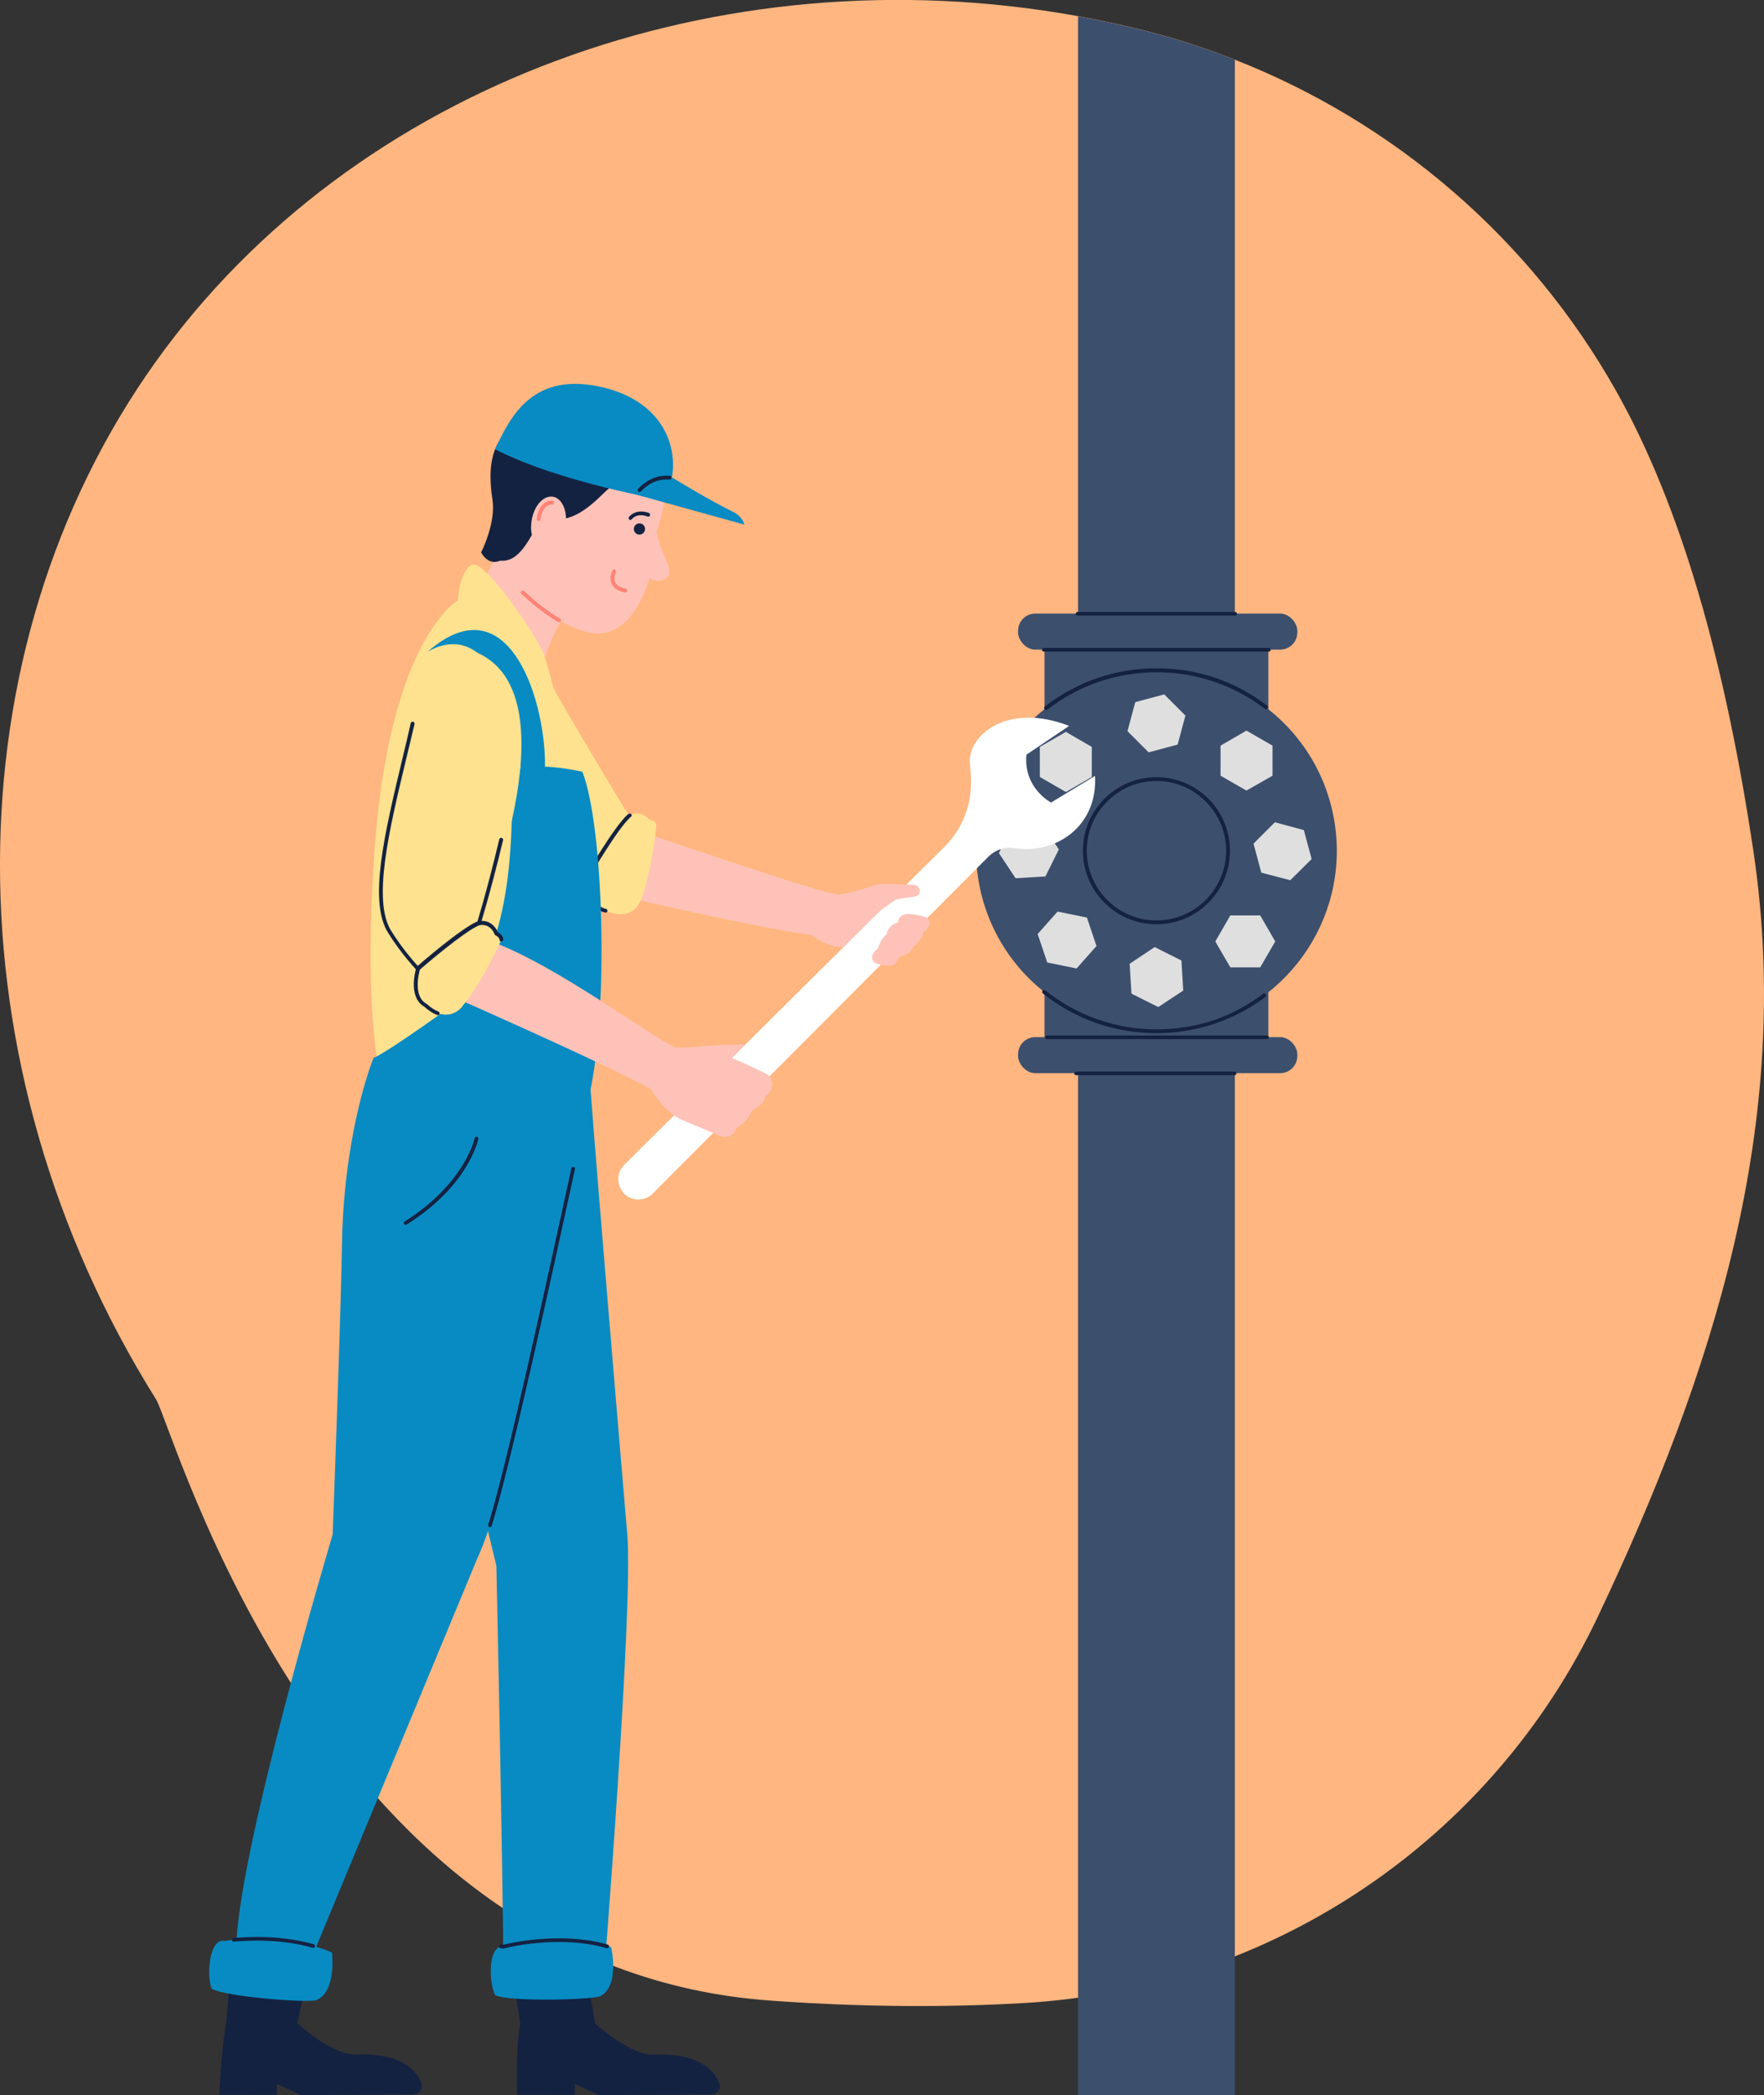 <svg xmlns="http://www.w3.org/2000/svg" id="Layer_2" data-name="Layer 2" viewBox="0 0 97.41 115.65"><rect x="0" y="0" width="97.41" height="115.65" fill="#333333" stroke="none"/><defs><style>      .cls-1 {        fill: #088bc3;      }      .cls-2 {        fill: #3c4f6d;      }      .cls-3 {        fill: #dfdfdf;      }      .cls-4 {        fill: #ffe28f;      }      .cls-5 {        fill: #ffc2b8;      }      .cls-6 {        fill: #ffb680;      }      .cls-7 {        fill: #fff;      }      .cls-8 {        fill: #142241;      }      .cls-9 {        fill: #ff8376;      }    </style></defs><g id="_&#xCE;&#xD3;&#xC8;_2" data-name="&#x2014;&#xCE;&#xD3;&#xC8;_2"><g><path class="cls-6" d="M8.62,77.25c1.06,1.82,9.18,31.49,34.01,33.19,1.83.13,7.4.51,13.9.13,13.67-.79,25.84-8.97,31.71-21.34,6.33-13.35,10.82-27.22,8.59-42.21-1.55-10.39-3.98-19.07-7.62-25.5-4.73-8.36-12.19-14.76-21.03-18.23-1.82-.72-3.7-1.31-5.62-1.76-1.01-.24-2.02-.45-3.04-.64C39.67-2.7,19.55,4.69,8.62,19.94c-11.45,15.99-11.54,38.89,0,57.31Z"></path><path class="cls-2" d="M59.53.9v114.75h8.66V3.3c-1.82-.72-3.7-1.31-5.62-1.76-1.01-.24-2.02-.45-3.04-.64Z"></path><rect class="cls-2" x="57.68" y="34.85" width="12.36" height="23.56"></rect><circle class="cls-2" cx="63.86" cy="46.96" r="9.96" transform="translate(-6.7 10.84) rotate(-9.22)"></circle><path class="cls-8" d="M57.76,39.19s-.06-.01-.08-.04c-.04-.05-.03-.11.02-.15,1.78-1.38,3.91-2.11,6.17-2.11s4.34.71,6.11,2.07c.05.04.05.1.02.15s-.1.05-.15.02c-1.73-1.32-3.8-2.02-5.98-2.02s-4.3.71-6.04,2.07c-.02.01-.04.02-.06.02Z"></path><path class="cls-8" d="M63.86,57.03c-2.31,0-4.47-.76-6.27-2.19-.05-.04-.05-.1-.02-.15s.1-.05.15-.02c1.76,1.4,3.89,2.15,6.14,2.15s4.18-.68,5.89-1.96c.05-.03.11-.03.15.02.03.05.03.11-.02.15-1.75,1.31-3.83,2-6.02,2Z"></path><path class="cls-8" d="M63.86,51.02c-2.24,0-4.06-1.82-4.06-4.06s1.82-4.06,4.06-4.06,4.06,1.82,4.06,4.06-1.82,4.06-4.06,4.06ZM63.86,43.11c-2.12,0-3.85,1.73-3.85,3.85s1.73,3.85,3.85,3.85,3.85-1.73,3.85-3.85-1.73-3.85-3.85-3.85Z"></path><g><polygon class="cls-3" points="64.29 38.33 65.46 39.5 65.03 41.1 63.43 41.53 62.26 40.36 62.69 38.76 64.29 38.33"></polygon><polygon class="cls-3" points="65.24 53.02 65.34 54.68 63.96 55.59 62.48 54.85 62.38 53.2 63.76 52.28 65.24 53.02"></polygon></g><g><polygon class="cls-3" points="70.27 41.16 70.27 42.82 68.83 43.64 67.4 42.82 67.4 41.16 68.83 40.33 70.27 41.16"></polygon><polygon class="cls-3" points="60.55 52.22 59.45 53.46 57.83 53.13 57.3 51.56 58.4 50.32 60.02 50.65 60.55 52.22"></polygon></g><g><polygon class="cls-3" points="72.43 47.42 71.25 48.59 69.65 48.17 69.22 46.57 70.4 45.39 72 45.82 72.43 47.42"></polygon><polygon class="cls-3" points="57.73 48.38 56.08 48.48 55.16 47.09 55.9 45.61 57.56 45.51 58.47 46.89 57.73 48.38"></polygon></g><g><polygon class="cls-3" points="69.59 53.4 67.94 53.4 67.11 51.97 67.94 50.53 69.59 50.53 70.42 51.97 69.59 53.4"></polygon><polygon class="cls-3" points="58.86 43.72 57.42 42.89 57.42 41.23 58.86 40.4 60.29 41.23 60.29 42.89 58.86 43.72"></polygon></g><rect class="cls-2" x="56.22" y="33.87" width="15.42" height="1.99" rx=".95" ry=".95"></rect><path class="cls-8" d="M68.21,33.98h-8.71c-.06,0-.1-.05-.1-.1s.05-.1.1-.1h8.71c.06,0,.1.05.1.1s-.05.1-.1.1Z"></path><path class="cls-8" d="M70.07,35.97h-12.43c-.06,0-.1-.05-.1-.1s.05-.1.1-.1h12.43c.06,0,.1.05.1.1s-.05.1-.1.1Z"></path><rect class="cls-2" x="56.22" y="57.25" width="15.42" height="1.99" rx=".95" ry=".95"></rect><path class="cls-8" d="M69.97,57.36h-12.16c-.06,0-.1-.05-.1-.1s.05-.1.1-.1h12.16c.06,0,.1.05.1.1s-.05.1-.1.1Z"></path><path class="cls-8" d="M68.18,59.35h-8.76c-.06,0-.1-.05-.1-.1s.05-.1.1-.1h8.76c.06,0,.1.05.1.1s-.05.1-.1.1Z"></path><path class="cls-7" d="M34.39,65.81h0c.42.51,1.19.54,1.66.07l18.51-18.57c.38-.39.92-.58,1.46-.49,2.13.33,4.19-.99,4.43-3.25.03-.26.03-.51.02-.74l-2.43,1.47s-1.53-.79-1.36-2.64c1.05-.71,1.81-1.22,2.36-1.59-3.51-1.36-5.66.62-5.48,2.11.04.34.06.69.06,1.03,0,1.3-.5,2.55-1.41,3.48l-17.73,17.6c-.42.41-.45,1.07-.07,1.52Z"></path><path class="cls-5" d="M50.47,48.84l-1.68-.05c-.18,0-.36.02-.53.08-.45.16-1.42.47-1.94.51-.7.05-11.09-3.53-11.09-3.53l-1.79,3.41s7.61,1.82,11.39,2.36c0,0,.88.71,1.76.65l2.07-2.05.82-.57,1.04-.16c.14-.02.25-.13.27-.27h0c.03-.19-.12-.36-.31-.36Z"></path><path class="cls-5" d="M51.3,51.13c.1-.21-.02-.47-.25-.53-.39-.1-1-.23-1.21-.08-.32.21-.23.39-.23.39,0,0-.55.11-.66.68-.33.23-.47.77-.47.77,0,0-.16.07-.29.34-.09.19,0,.42.21.49.33.11.8.15.92.09.17-.09.35-.48.35-.48,0,0,.6-.06.76-.54.53-.38.56-.81.56-.81,0,0,.19-.08.31-.32Z"></path><path class="cls-4" d="M29.88,36.61c.1.65,5.1,8.83,5.1,8.83,0,0-1.94,3.59-2.01,3.61-.07.02-6.62-7.29-6.62-7.29l3.53-5.15Z"></path><path class="cls-4" d="M35.38,49.7s-.38,1.24-1.95.57c-1.01-.19-1.04-1.81-1.04-1.81,0,0,1.58-2.74,2.34-3.43.63-.39,1.12.21,1.12.21,0,0,.41.05.39.34-.02.29-.28,2.67-.85,4.12Z"></path><path class="cls-8" d="M33.44,50.37s-.01,0-.02,0c-1.08-.2-1.13-1.84-1.13-1.91,0-.02,0-.04.01-.05.06-.11,1.6-2.76,2.36-3.45,0,0,0,0,.02-.01.02,0,.03-.02.05-.03.05-.03.11,0,.14.04.03.05,0,.11-.04.14,0,0-.02.01-.03.02-.7.64-2.13,3.09-2.29,3.37.01.21.11,1.52.95,1.68.06.01.09.07.08.12,0,.05-.05.09-.1.09Z"></path><path class="cls-5" d="M32.46,32.35s-1.7,1.34-2.63,4.79c-4.2-2.52-4.38-2.69-4.38-2.69l2.93-5.62,4.09,3.51Z"></path><path class="cls-4" d="M32.16,44.42s-1.76-7.36-2.13-8.31c-.37-.95-3.28-5.3-3.98-4.93-.7.37-.77,1.97-.77,1.97,0,0-3.76,2.07-4.6,13.8-.84,11.74,1.02,15.04,1.02,15.04l8.17-4.31,2.29-13.27Z"></path><path class="cls-8" d="M39.29,115.62l-6.22.03-1.33-.62v.61s-3.18-.01-3.18-.01c0,0-.1-2.7.17-3.92l-.27-1.71,4.08-.25.32,1.94s1.73,1.61,3.09,1.73c2.7-.13,3.52.9,3.77,1.59.11.29-.11.6-.42.6Z"></path><path class="cls-8" d="M22.84,115.62l-6.22.03-1.33-.62v.61s-3.18-.01-3.18-.01c0,0,.12-2.77.39-3.99l.15-1.92,4.26-.22-.5,2.18s1.73,1.61,3.09,1.73c2.7-.13,3.52.9,3.77,1.59.11.29-.11.6-.42.6Z"></path><path class="cls-1" d="M32.55,59.12c-.06.15,1.75,21.62,2.09,25.6.34,3.97-1.31,24.65-1.31,24.65,0,0-2.39.35-5.52.01-.07-7.95-.4-22.95-.4-22.95l-4.93-20.44,10.08-6.87Z"></path><path class="cls-1" d="M33.75,107.49s.5,2.15-.62,2.71c-.7.2-4.98.3-5.78-.06-.35-.61-.44-2.79.46-2.7,0,0,3.15-.85,5.95.05Z"></path><path class="cls-8" d="M27.66,107.55s-.09-.03-.1-.08c-.01-.06.03-.11.08-.12.05,0,.1-.01.15,0,.26-.06,3.14-.76,5.77-.01.06.02.09.07.07.13-.02.06-.07.09-.13.07-2.68-.77-5.65,0-5.68.02-.01,0-.02,0-.04,0-.04,0-.08,0-.11,0,0,0-.01,0-.02,0Z"></path><path class="cls-1" d="M32.16,42.6s-2.78-.65-3.87,0c-.02,3.06.2,10.4-3.56,13.08-3.76,2.69-4.1,2.71-4.1,2.71,0,0-1.51,3.63-1.73,9.6-.06,4.33-.53,16.72-.53,16.72,0,0-5.45,18.19-5.32,23.1l4.11.38,9.15-22.05c.23-.51.44-1.03.62-1.57,1.17-3.34,4.68-20.01,5.62-24.15,1.08-4.78.78-14.84-.39-17.82Z"></path><path class="cls-8" d="M27.06,84.3s-.02,0-.03,0c-.06-.02-.09-.08-.07-.13.99-3.15,3.22-13.38,4.55-19.49l.04-.19c.01-.06.07-.09.12-.08.06.01.09.07.08.12l-.04.19c-1.33,6.12-3.57,16.35-4.56,19.51-.01.04-.06.07-.1.07Z"></path><path class="cls-8" d="M22.4,67.62s-.07-.02-.09-.05c-.03-.05-.02-.11.03-.14,3.31-2.08,3.87-4.57,3.87-4.6.01-.06.07-.09.12-.08.06.01.09.07.08.12-.02.11-.57,2.61-3.96,4.73-.02.01-.04.02-.06.02Z"></path><path class="cls-1" d="M18.33,107.78s.28,2.19-.89,2.64c-.71.13-4.98-.2-5.75-.64-.29-.64-.16-2.82.72-2.64,0,0,3.22-.53,5.92.64Z"></path><path class="cls-8" d="M17.3,107.52s-.02,0-.03,0c-1.72-.49-3.46-.42-4.35-.34-.06,0-.11-.04-.11-.09,0-.06.04-.11.09-.11.9-.08,2.67-.15,4.42.34.06.02.09.07.07.13-.01.05-.06.08-.1.08Z"></path><path class="cls-5" d="M36.62,27.28c.12.3-.08,1.47-.37,2.03.19,1.23,1.01,2.11.61,2.54-.41.42-1.01.08-1.01.08,0,0-.9,3.69-3.52,2.94-2.62-.74-4.84-3.66-4.84-3.66l1.9-7.4,5.23,1.23,2.01,2.23Z"></path><path class="cls-9" d="M30.87,34.34s-.04,0-.05-.01c-.67-.39-1.35-.91-2.03-1.55-.04-.04-.04-.11,0-.15.04-.04.11-.04.15,0,.67.63,1.34,1.14,1.99,1.52.05.03.07.09.04.14-.02.03-.05.05-.09.05Z"></path><circle class="cls-8" cx="35.31" cy="29.2" r=".31"></circle><path class="cls-8" d="M34.82,28.7s-.05,0-.07-.02c-.04-.04-.05-.1-.01-.15.34-.4.87-.31,1.1-.21.05.02.08.09.05.14-.02.05-.09.08-.14.05h0s-.53-.23-.86.15c-.02.02-.05.04-.08.04Z"></path><path class="cls-9" d="M34.53,32.7s0,0-.01,0c-.02,0-.5-.06-.71-.41-.13-.21-.13-.48,0-.79.02-.05.08-.08.14-.06.05.02.08.08.06.14-.1.25-.11.45-.02.6.16.26.55.31.55.31.06,0,.1.06.09.12,0,.05-.05.09-.1.09Z"></path><path class="cls-8" d="M34.82,26.42s-.65-.02-1.51.83c-.86.85-2.04,1.85-3.34,1.22-.79,1.37-1.28,2.57-2.35,2.48-.69.3-1.05-.46-1.05-.46,0,0,.81-1.59.63-2.86-.19-1.27-.27-2.88.85-3.82l4.79-.42,1.98,3.03Z"></path><path class="cls-5" d="M29.36,28.72c-.14.81.17,1.53.68,1.62.52.09,1.05-.49,1.18-1.3.14-.81-.17-1.53-.68-1.62-.52-.09-1.05.49-1.18,1.3Z"></path><path class="cls-1" d="M36.65,27.6s-5.73-.96-9.31-2.8c.83-1.77,2.07-4.37,6.02-3.4,3.95.97,4.38,4.42,3.29,6.19Z"></path><path class="cls-1" d="M41.11,28.96s-5.99-1.66-5.99-1.66c0,0,.99-1.08,2.05-.91,0,0,2.04,1.25,3.34,1.88.29.14.5.39.6.69h0Z"></path><path class="cls-5" d="M41.15,57.65s-1.57.04-2.01.08c-.44.04-1.11.1-1.75.1-.65,0-6.74-4.7-10.52-5.95l-1.82,3.16s8.66,3.81,10.87,5.07c.95,1.47,1.77,1.72,1.77,1.72l2.09.88c.3.13.65.02.81-.27.03-.05.05-.11.06-.17.77-.44.83-.92.83-.92,0,0,.78-.42.78-.83.07-.06.13-.11.19-.17.32-.34.23-.89-.19-1.1-.58-.29-1.49-.72-1.86-.84l.77-.76Z"></path><path class="cls-1" d="M30.09,42.51c.13-3.56-1.91-10.52-6.47-6.54,1.95-1.11,4.36-.31,5.15,6.65,1.36,0,1.32-.11,1.32-.11Z"></path><path class="cls-4" d="M26.35,51.31s5.5-12.85,0-15.28c0,0-2.45-1.4-3.56,3.91-1.31,6.27-2.66,9.25-1.27,11.49,1.39,2.24,3.16,3.53,3.16,3.53l1.67-3.66Z"></path><path class="cls-8" d="M24.68,55.07s-.04,0-.06-.02c-.02-.01-1.8-1.33-3.19-3.56-1.09-1.75-.21-5.43.81-9.69.15-.61.3-1.25.44-1.88.01-.06.07-.09.13-.08.06.01.09.07.08.13-.15.63-.3,1.27-.45,1.88-.97,4.04-1.88,7.86-.84,9.53,1.18,1.89,2.63,3.11,3.03,3.42l1.61-3.53c.04-.12.64-2.03,1.33-4.94.01-.06.07-.09.13-.08.06.01.09.07.08.13-.72,3-1.33,4.94-1.34,4.96,0,0,0,0,0,.01l-1.67,3.66s-.04.05-.07.06c0,0-.02,0-.03,0Z"></path><path class="cls-4" d="M25.52,55.57s-.76,1.05-2.03-.1c-.89-.5-.4-2.05-.4-2.05,0,0,2.38-2.08,3.32-2.48.73-.16.99.56.99.56,0,0,.37.18.26.44-.12.26-1.13,2.44-2.14,3.62Z"></path><path class="cls-8" d="M24.16,56.02s-.03,0-.04,0c-.23-.09-.46-.24-.69-.45-.94-.54-.46-2.1-.44-2.16,0-.02.02-.03.03-.05.1-.09,2.4-2.1,3.35-2.5,0,0,.01,0,.02,0,.62-.14.98.3,1.1.59.09.05.3.19.3.41,0,.06-.04.11-.1.11-.06,0-.11-.04-.11-.1,0-.11-.16-.22-.22-.24-.02-.01-.04-.03-.05-.06,0-.03-.24-.63-.86-.49-.87.38-3.02,2.23-3.26,2.44-.06.2-.39,1.47.36,1.89,0,0,.01,0,.02.01.22.2.43.34.64.42.05.02.08.08.06.14-.02.04-.06.07-.1.07Z"></path><path class="cls-9" d="M29.74,28.76s0,0-.01,0c-.06,0-.1-.06-.09-.12.06-.41.2-.7.42-.87.22-.16.43-.13.44-.13.06,0,.1.06.09.12,0,.06-.06.1-.12.09-.02,0-.5-.05-.62.82,0,.05-.05.09-.1.09Z"></path><path class="cls-8" d="M35.31,27.16s-.05,0-.07-.03c-.04-.04-.04-.11,0-.15.72-.76,1.45-.73,1.68-.72.02,0,.04,0,.05,0,.06,0,.11.04.11.1s-.04.11-.1.11c-.02,0-.04,0-.07,0-.21,0-.87-.04-1.52.66-.02.02-.05.03-.08.03Z"></path></g></g></svg>